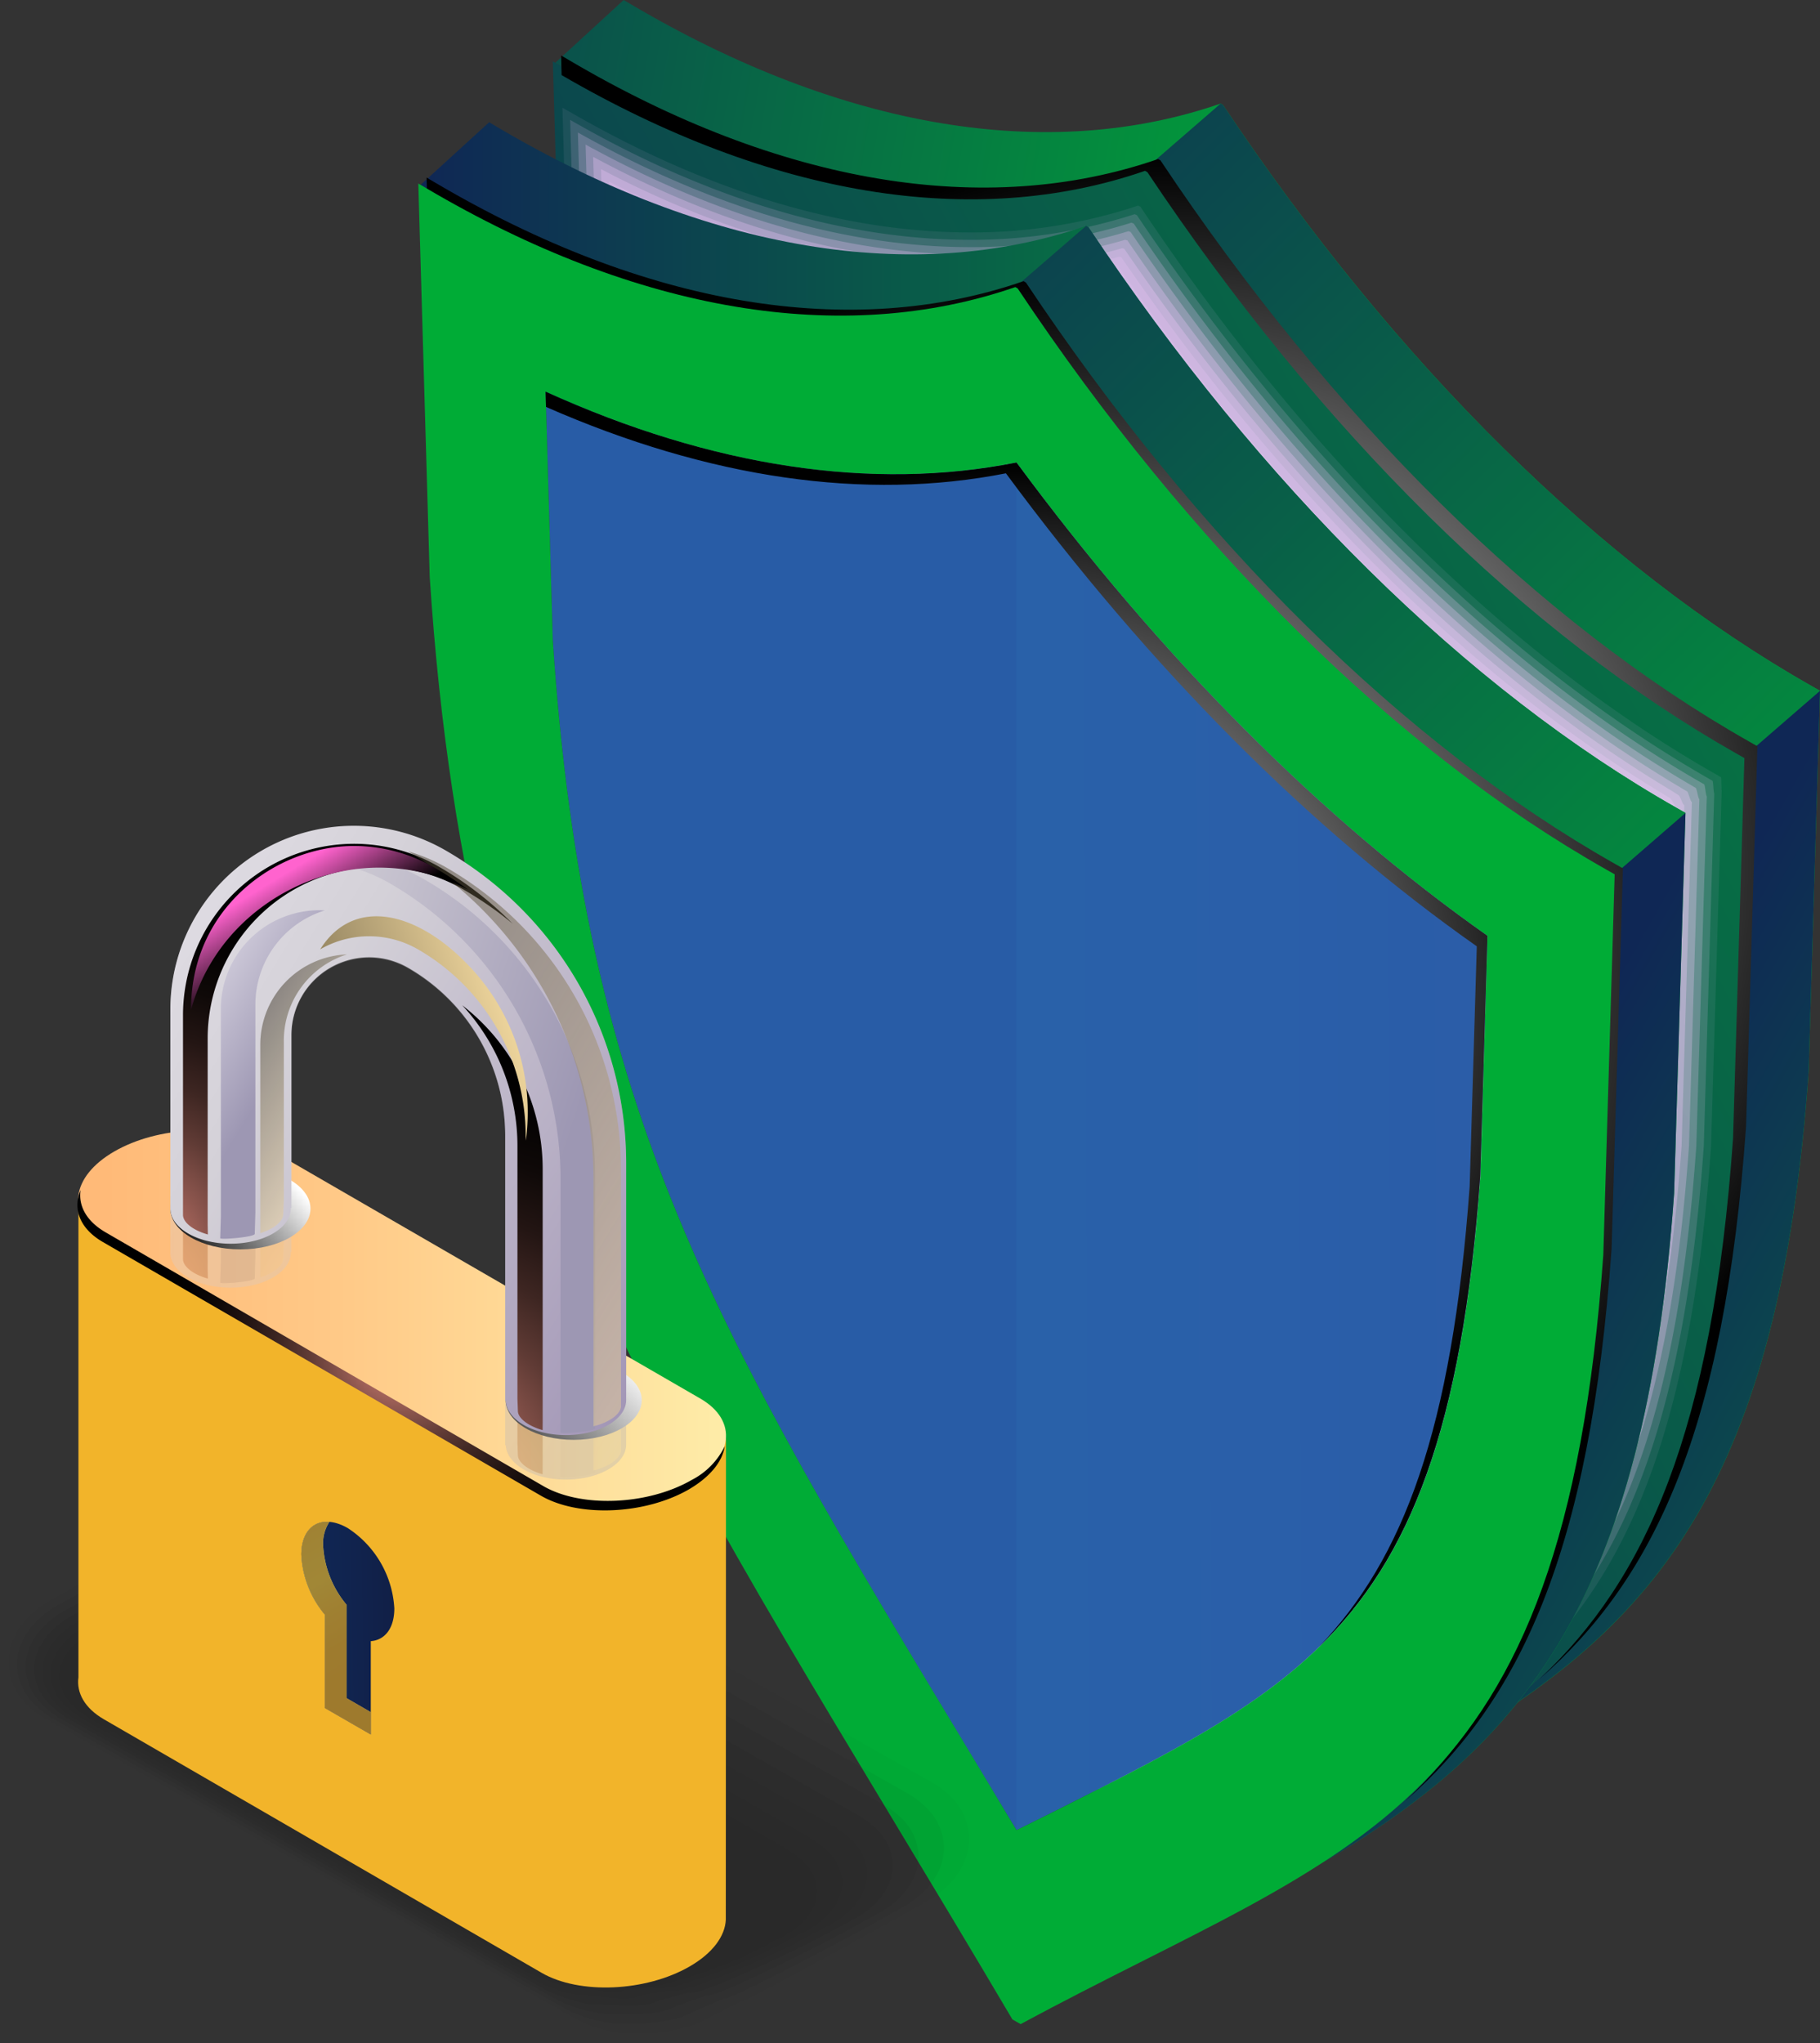 <svg xmlns="http://www.w3.org/2000/svg" xmlns:xlink="http://www.w3.org/1999/xlink" width="288.42" height="323.78" viewBox="0 0 288.42 323.78"><rect x="0" y="0" width="288.42" height="323.78" fill="#333333" stroke="none"/><defs><style>.cls-1{isolation:isolate;}.cls-2{fill:url(#linear-gradient);}.cls-3{fill:url(#linear-gradient-2);}.cls-4{fill:url(#linear-gradient-3);}.cls-5{fill:url(#linear-gradient-4);}.cls-24,.cls-27,.cls-42,.cls-45,.cls-46,.cls-55,.cls-56,.cls-6{mix-blend-mode:color-dodge;}.cls-6{fill:url(#Radial_Gradient_1);}.cls-10,.cls-11,.cls-12,.cls-13,.cls-14,.cls-15,.cls-16,.cls-17,.cls-18,.cls-25,.cls-52,.cls-53,.cls-65,.cls-7,.cls-8,.cls-9{mix-blend-mode:multiply;}.cls-29,.cls-7{opacity:0;}.cls-7{fill:url(#linear-gradient-5);}.cls-30,.cls-8{opacity:0.09;}.cls-8{fill:url(#linear-gradient-6);}.cls-31,.cls-9{opacity:0.18;}.cls-9{fill:url(#linear-gradient-7);}.cls-10,.cls-32{opacity:0.27;}.cls-10{fill:url(#linear-gradient-8);}.cls-11,.cls-33{opacity:0.36;}.cls-11{fill:url(#linear-gradient-9);}.cls-12,.cls-34{opacity:0.45;}.cls-12{fill:url(#linear-gradient-10);}.cls-13,.cls-35{opacity:0.55;}.cls-13{fill:url(#linear-gradient-11);}.cls-14,.cls-36{opacity:0.64;}.cls-14{fill:url(#linear-gradient-12);}.cls-15,.cls-37{opacity:0.73;}.cls-15{fill:url(#linear-gradient-13);}.cls-16,.cls-38{opacity:0.82;}.cls-16{fill:url(#linear-gradient-14);}.cls-17,.cls-39{opacity:0.91;}.cls-17{fill:url(#linear-gradient-15);}.cls-18{fill:url(#linear-gradient-16);}.cls-19{fill:url(#linear-gradient-17);}.cls-20{fill:url(#linear-gradient-18);}.cls-21{fill:url(#linear-gradient-19);}.cls-22{fill:#1f52a2;}.cls-23{opacity:0.1;fill:url(#New_Gradient_Swatch_copy_26);}.cls-24{fill:url(#Radial_Gradient_1-2);}.cls-25{fill:#3065aa;opacity:0.56;}.cls-26{fill:#00ac36;}.cls-27{fill:url(#Radial_Gradient_1-3);}.cls-28{opacity:0.2;}.cls-40{fill:#f2b42a;}.cls-41{fill:url(#linear-gradient-20);}.cls-42{fill:url(#radial-gradient);}.cls-43{opacity:0.3;}.cls-44{fill:url(#New_Gradient_Swatch_copy_3);}.cls-45{fill:url(#radial-gradient-2);}.cls-46{fill:url(#radial-gradient-3);}.cls-47{fill:url(#New_Gradient_Swatch_copy_3-2);}.cls-48{fill:url(#New_Gradient_Swatch_copy_3-3);}.cls-49,.cls-50,.cls-59,.cls-61,.cls-62{mix-blend-mode:screen;}.cls-49,.cls-50,.cls-59{opacity:0.5;}.cls-49{fill:url(#linear-gradient-21);}.cls-51{fill:url(#linear-gradient-22);}.cls-52{fill:url(#New_Gradient_Swatch_1);}.cls-53{fill:url(#New_Gradient_Swatch_1-2);}.cls-54{fill:url(#linear-gradient-23);}.cls-55{fill:url(#radial-gradient-4);}.cls-56{fill:url(#radial-gradient-5);}.cls-57{fill:url(#linear-gradient-24);}.cls-58{fill:url(#linear-gradient-25);}.cls-59{fill:url(#linear-gradient-26);}.cls-60{fill:url(#linear-gradient-27);}.cls-61{fill:url(#linear-gradient-28);}.cls-62{fill:url(#linear-gradient-29);}.cls-63{fill:url(#linear-gradient-30);}.cls-64{fill:url(#linear-gradient-31);}.cls-65{fill:#7a5608;opacity:0.7;}</style><linearGradient id="linear-gradient" x1="-1532.7" y1="190.68" x2="-1186.8" y2="3.35" gradientTransform="translate(1604)" gradientUnits="userSpaceOnUse"><stop offset="0" stop-color="#0f2755"/><stop offset="1" stop-color="#00ac36"/></linearGradient><linearGradient id="linear-gradient-2" x1="-1598.38" y1="109.93" x2="-1399.7" y2="144.77" xlink:href="#linear-gradient"/><linearGradient id="linear-gradient-3" x1="-1458.85" y1="-19.2" x2="-1270.34" y2="172.24" xlink:href="#linear-gradient"/><linearGradient id="linear-gradient-4" x1="-1355.67" y1="186.27" x2="-1190.74" y2="279.95" xlink:href="#linear-gradient"/><radialGradient id="Radial_Gradient_1" cx="-1420.28" cy="137.39" r="112.97" gradientTransform="translate(1604)" gradientUnits="userSpaceOnUse"><stop offset="0" stop-color="#fff"/><stop offset="1"/></radialGradient><linearGradient id="linear-gradient-5" x1="-1532.11" y1="192.81" x2="-1192.44" y2="8.85" gradientTransform="translate(1604)" gradientUnits="userSpaceOnUse"><stop offset="0.4" stop-color="#d1b4e3"/><stop offset="0.56" stop-color="#dbc4e9"/><stop offset="0.88" stop-color="#f4edf8"/><stop offset="1" stop-color="#fff"/></linearGradient><linearGradient id="linear-gradient-6" x1="-1530.28" y1="192.44" x2="-1195.81" y2="11.3" xlink:href="#linear-gradient-5"/><linearGradient id="linear-gradient-7" x1="-1528.44" y1="192.07" x2="-1199.17" y2="13.75" xlink:href="#linear-gradient-5"/><linearGradient id="linear-gradient-8" x1="-1526.61" y1="191.71" x2="-1202.53" y2="16.2" xlink:href="#linear-gradient-5"/><linearGradient id="linear-gradient-9" x1="-1524.77" y1="191.36" x2="-1205.88" y2="18.65" xlink:href="#linear-gradient-5"/><linearGradient id="linear-gradient-10" x1="-1522.93" y1="191" x2="-1209.21" y2="21.1" xlink:href="#linear-gradient-5"/><linearGradient id="linear-gradient-11" x1="-1521.1" y1="190.65" x2="-1212.53" y2="23.54" xlink:href="#linear-gradient-5"/><linearGradient id="linear-gradient-12" x1="-1519.3" y1="190.32" x2="-1215.56" y2="25.83" xlink:href="#linear-gradient-5"/><linearGradient id="linear-gradient-13" x1="-1517.5" y1="190" x2="-1218.57" y2="28.11" xlink:href="#linear-gradient-5"/><linearGradient id="linear-gradient-14" x1="-1515.69" y1="189.68" x2="-1221.59" y2="30.39" xlink:href="#linear-gradient-5"/><linearGradient id="linear-gradient-15" x1="-1513.89" y1="189.36" x2="-1224.6" y2="32.68" xlink:href="#linear-gradient-5"/><linearGradient id="linear-gradient-16" x1="-1512.09" y1="189.04" x2="-1227.6" y2="34.97" xlink:href="#linear-gradient-5"/><linearGradient id="linear-gradient-17" x1="66.65" y1="157.29" x2="267.1" y2="157.29" gradientTransform="matrix(1, 0, 0, 1, 0, 0)" xlink:href="#linear-gradient"/><linearGradient id="linear-gradient-18" x1="-1480.17" y1="0.15" x2="-1291.66" y2="191.59" xlink:href="#linear-gradient"/><linearGradient id="linear-gradient-19" x1="-1376.98" y1="205.62" x2="-1212.05" y2="299.31" xlink:href="#linear-gradient"/><linearGradient id="New_Gradient_Swatch_copy_26" x1="288.52" y1="181.17" x2="132.34" y2="181.77" gradientUnits="userSpaceOnUse"><stop offset="0.03" stop-color="#7c1dc9"/><stop offset="0.21" stop-color="#6e41d2"/><stop offset="0.62" stop-color="#4c9be8"/><stop offset="1" stop-color="#2af6ff"/></linearGradient><radialGradient id="Radial_Gradient_1-2" cx="-1441.6" cy="156.74" r="112.97" xlink:href="#Radial_Gradient_1"/><radialGradient id="Radial_Gradient_1-3" cx="-1442.91" cy="161.53" r="87.93" xlink:href="#Radial_Gradient_1"/><linearGradient id="linear-gradient-20" x1="12.38" y1="208.78" x2="115.03" y2="208.78" gradientUnits="userSpaceOnUse"><stop offset="0.04" stop-color="#ffba78"/><stop offset="0.4" stop-color="#ffc987"/><stop offset="1" stop-color="#feeca8"/></linearGradient><radialGradient id="radial-gradient" cx="63.56" cy="213.97" r="40.47" gradientUnits="userSpaceOnUse"><stop offset="0" stop-color="#f49587"/><stop offset="0.12" stop-color="#bd7368"/><stop offset="0.24" stop-color="#8b554d"/><stop offset="0.36" stop-color="#603b35"/><stop offset="0.48" stop-color="#3e2622"/><stop offset="0.61" stop-color="#231513"/><stop offset="0.74" stop-color="#0f0908"/><stop offset="0.86" stop-color="#040202"/><stop offset="1"/></radialGradient><linearGradient id="New_Gradient_Swatch_copy_3" x1="126.04" y1="214.85" x2="-10.91" y2="131.41" gradientUnits="userSpaceOnUse"><stop offset="0.04" stop-color="#9d9eb3"/><stop offset="0.58" stop-color="#d4d1d8"/><stop offset="1" stop-color="#eeebf2"/></linearGradient><radialGradient id="radial-gradient-2" cx="19.55" cy="206.63" r="58.9" xlink:href="#radial-gradient"/><radialGradient id="radial-gradient-3" cx="66.16" cy="241.05" r="70.1" xlink:href="#radial-gradient"/><linearGradient id="New_Gradient_Swatch_copy_3-2" x1="45.23" y1="175.01" x2="6.37" y2="151.34" xlink:href="#New_Gradient_Swatch_copy_3"/><linearGradient id="New_Gradient_Swatch_copy_3-3" x1="92.97" y1="191.18" x2="-5.2" y2="159.76" xlink:href="#New_Gradient_Swatch_copy_3"/><linearGradient id="linear-gradient-21" x1="58.84" y1="183.42" x2="28.09" y2="164.68" gradientUnits="userSpaceOnUse"><stop offset="0" stop-color="#ffe4a7"/><stop offset="1"/></linearGradient><linearGradient id="linear-gradient-22" x1="123.92" y1="210.56" x2="19" y2="146.64" xlink:href="#linear-gradient-21"/><linearGradient id="New_Gradient_Swatch_1" x1="44.91" y1="185.46" x2="29.16" y2="199.46" gradientTransform="matrix(1, 0, 0, 1, 0, 0)" xlink:href="#Radial_Gradient_1"/><linearGradient id="New_Gradient_Swatch_1-2" x1="98.63" y1="214.11" x2="77.54" y2="235.34" gradientTransform="matrix(1, 0, 0, 1, 0, 0)" xlink:href="#Radial_Gradient_1"/><linearGradient id="linear-gradient-23" x1="124.06" y1="210.08" x2="-8.09" y2="129.57" gradientUnits="userSpaceOnUse"><stop offset="0.04" stop-color="#9d90b3"/><stop offset="0.58" stop-color="#d4d1d8"/><stop offset="1" stop-color="#eeebf2"/></linearGradient><radialGradient id="radial-gradient-4" cx="19.55" cy="199.23" r="58.88" xlink:href="#radial-gradient"/><radialGradient id="radial-gradient-5" cx="66.16" cy="233.36" r="69.33" xlink:href="#radial-gradient"/><linearGradient id="linear-gradient-24" x1="44.77" y1="171.18" x2="10.72" y2="150.43" gradientUnits="userSpaceOnUse"><stop offset="0.04" stop-color="#9d97b3"/><stop offset="0.72" stop-color="#eeebf2"/></linearGradient><linearGradient id="linear-gradient-25" x1="92.36" y1="187.43" x2="-2.98" y2="156.91" gradientUnits="userSpaceOnUse"><stop offset="0.04" stop-color="#9d97b3"/><stop offset="0.58" stop-color="#d4d1d8"/><stop offset="1" stop-color="#eeebf2"/></linearGradient><linearGradient id="linear-gradient-26" x1="56.86" y1="178.65" x2="30.91" y2="162.84" xlink:href="#linear-gradient-21"/><linearGradient id="linear-gradient-27" x1="121.93" y1="205.79" x2="21.82" y2="144.8" xlink:href="#linear-gradient-21"/><linearGradient id="linear-gradient-28" x1="44.98" y1="138.54" x2="51.55" y2="149.37" gradientUnits="userSpaceOnUse"><stop offset="0" stop-color="#ff63ce"/><stop offset="1"/></linearGradient><linearGradient id="linear-gradient-29" x1="84.98" y1="157.98" x2="14.97" y2="182.26" xlink:href="#linear-gradient-21"/><linearGradient id="linear-gradient-30" x1="82.53" y1="257.53" x2="50.2" y2="258.07" gradientUnits="userSpaceOnUse"><stop offset="0" stop-color="#13132f"/><stop offset="1" stop-color="#102755"/></linearGradient><linearGradient id="linear-gradient-31" x1="41.82" y1="238.93" x2="59.95" y2="269.66" gradientUnits="userSpaceOnUse"><stop offset="0.06" stop-color="#f7d590"/><stop offset="0.17" stop-color="#fbe99b"/><stop offset="0.3" stop-color="#fdf6a3"/><stop offset="0.41" stop-color="#fefba6"/><stop offset="0.55" stop-color="#f9e495"/><stop offset="0.69" stop-color="#f5d58b"/><stop offset="0.81" stop-color="#f4d087"/></linearGradient></defs><g class="cls-1"><g id="Layer_2" data-name="Layer 2"><g id="Contents"><path class="cls-2" d="M275.93,118.46c-33.37-18.88-66-51.08-93.34-92.11l-.37-.21c-27.34,9.45-60,4-93.33-15.66l-1.28-.76,1.8,62.35c6.34,96.65,39.3,138.71,92.35,228.56l1.29.75c53.06-28.59,86-32.6,92.35-121.93l1.8-60.27Z"/><path class="cls-3" d="M287.15,108.74c-33.37-18.88-66-51.08-93.34-92.11l-.37-.22c-27.34,9.46-60,4-93.33-15.66L98.83,0,88,9.94l.92.54c33.37,19.65,66,25.11,93.33,15.66l.37.21c27.35,41,60,73.23,93.34,92.11l1.27.72-1.8,60.27c-4.13,58.31-19.62,80.26-44.62,96.43C262,257.43,282,235.26,286.62,169.73l1.8-60.27Z"/><path class="cls-4" d="M288.42,109.46l-1.27-.72c-33.37-18.88-66-51.08-93.34-92.11l-.37-.22-11.22,9.73.37.21c27.35,41,60,73.23,93.34,92.11l1.27.72Z"/><path class="cls-5" d="M277.2,119.18l-1.8,60.27c-4.13,58.31-19.62,80.26-44.62,96.43C262,257.43,282,235.26,286.62,169.73l1.8-60.27Z"/><path class="cls-6" d="M277.24,117.53c-33.37-18.88-66-51.08-93.34-92.12l-.37-.21c-27.34,9.46-60,4-93.33-15.66l-1.28-.75L89,11.9c33.06,19.24,65.36,24.55,92.46,15.17l.37.21c27.35,41,60,73.24,93.34,92.12l1.27.72-1.8,60.27c-3.29,46.47-13.81,69.84-30.6,85.6,18-15.79,29.23-39.13,32.66-87.47l1.8-60.27Z"/><path class="cls-7" d="M272.83,121.89c-32.77-18.54-64.8-50.16-91.65-90.46l-.36-.21C154,40.51,121.93,35.14,89.16,15.84l-1.25-.73,1.77,61.22c6.22,94.91,38.59,136.21,90.68,224.45l1.27.73c52.1-28.08,84.47-32,90.69-119.73l1.76-59.18Z"/><path class="cls-8" d="M89.13,17.06s1.2.7,1.24.71c21.75,12.57,43.17,19,63,19.06a83.29,83.29,0,0,0,27-4.25s.35.18.36.18C207.33,72.6,239,103.9,271.5,122.45l1.24.71c.05,0,.05,2.07.1,2.11l-1.69,56.45c-6.1,86-37.34,90.51-88.32,117.86,0,0-1.22-.63-1.26-.62q-2.65-3.72-5.27-7.32c-5.14-8.62-10.07-16.8-14.8-24.65-40.13-66.56-65-108.3-70.53-189.26,0-.47-.56-17-.59-17.54Z"/><path class="cls-9" d="M90.35,19l1.22.69C112.9,31.77,133.89,37.93,153.37,38a83.68,83.68,0,0,0,26.44-4.06l.36.16c26.46,39.38,57.81,70.36,90,88.92l1.23.71c.1.06.15,1.94.26,2L270,181.66c-6,84.32-36.11,89.37-86,116-.07,0-1.17-.53-1.24-.5-1.86-2.11-3.7-4.17-5.54-6.19-5.09-8.54-10-16.64-14.67-24.42C122.72,200.41,98,158.91,92.25,79.12c-.09-.94-.6-16.38-.66-17.38Z"/><path class="cls-10" d="M91.58,21l1.19.66C113.68,33.2,134.24,39.1,153.4,39.16a84.28,84.28,0,0,0,25.91-3.88s.32.14.35.14c26.26,38.92,57.28,69.59,89.18,88.16l1.22.7c.15.1.26,1.8.42,1.9l-1.66,55.42C263,264.22,234,269.83,185.23,295.71c-.1.06-1.13-.42-1.23-.37q-2.91-2.59-5.8-5.06c-5-8.45-9.88-16.48-14.53-24.2-39.6-65.69-64.22-106.94-70.13-185.57-.15-1.4-.64-15.72-.74-17.22Z"/><path class="cls-11" d="M92.8,22.91c.13.05,1,.58,1.18.64,20.47,11.08,40.62,16.73,59.45,16.77a85,85,0,0,0,25.38-3.68s.31.11.35.1c26.06,38.48,56.74,68.82,88.36,87.4l1.19.7c.21.13.38,1.67.59,1.8l-1.64,54.9c-5.76,80.92-33.62,87.09-81.23,112.24-.14.07-1.08-.32-1.22-.25-2-1.35-4-2.66-6.06-3.93-5-8.37-9.78-16.31-14.39-24-39.34-65.26-63.84-106.27-69.93-183.72-.2-1.87-.69-15.06-.82-17.06Z"/><path class="cls-12" d="M94,24.86c.16.07,1,.54,1.16.61,20,10.59,39.77,16,58.28,16A86.23,86.23,0,0,0,178.31,38c.05,0,.3.09.34.08,25.87,38,56.21,68,87.54,86.63.16.11,1,.6,1.18.7s.49,1.53.75,1.69l-1.63,54.39c-5.63,79.22-32.37,86-78.85,110.37-.18.09-1-.22-1.22-.13q-3.15-1.47-6.31-2.8c-4.94-8.29-9.69-16.15-14.27-23.75C126.77,200.35,102.39,159.59,96.12,83.3c-.25-2.34-.73-14.4-.9-16.9Z"/><path class="cls-13" d="M95.24,26.81c.2.08,1,.5,1.15.59C116,37.49,135.3,42.62,153.49,42.66a87.31,87.31,0,0,0,24.32-3.32c.06,0,.28.07.34.06,25.67,37.56,55.67,67.26,86.71,85.87L266,126c.31.2.59,1.4.91,1.59l-1.61,53.87c-5.52,77.52-31.13,84.81-76.49,108.5-.21.1-1-.12-1.21,0-2.18-.59-4.36-1.15-6.57-1.66-4.89-8.2-9.59-16-14.13-23.53-38.82-64.38-63.08-104.9-69.52-180-.3-2.8-.78-13.74-1-16.73Z"/><path class="cls-14" d="M96.47,28.76c.22.1.9.46,1.12.56,19.2,9.6,38.07,14.48,55.93,14.5a88.62,88.62,0,0,0,23.79-3.13c.07,0,.27.05.33,0,25.48,37.11,55.13,66.49,85.89,85.1.23.15.92.55,1.15.7s.71,1.25,1.08,1.48l-1.6,53.36C258.76,257.18,234.28,265,190,288c-.25.12-.95,0-1.2.1-2.26-.21-4.53-.4-6.83-.53-4.84-8.12-9.49-15.83-14-23.3C129.46,200.3,105.32,160,98.7,86.08c-.35-3.26-.82-13.08-1.06-16.57Z"/><path class="cls-15" d="M97.69,30.71c.25.11.85.42,1.11.54C117.57,40.35,136,45,153.56,45a90.24,90.24,0,0,0,23.25-2.94c.08,0,.25,0,.33,0,25.28,36.66,54.59,65.72,85.06,84.34l1.14.7c.42.26.82,1.12,1.24,1.37L263,181.31c-5.29,74.11-28.65,82.51-71.76,104.74-.28.14-.91.09-1.19.23q-3.5.24-7.09.6c-4.79-8-9.39-15.67-13.86-23.08C130.81,200.28,106.78,160.27,100,87.48c-.39-3.74-.86-12.42-1.12-16.42Z"/><path class="cls-16" d="M98.91,32.66c.29.13.8.39,1.09.51,18.35,8.61,36.36,13,53.59,13a92.16,92.16,0,0,0,22.72-2.75c.08,0,.24,0,.32,0,25.09,36.2,54.06,64.94,84.24,83.58l1.13.69c.47.29.93,1,1.4,1.27l-1.56,52.33c-5.18,72.41-27.41,81.37-69.4,102.87-.31.16-.86.19-1.18.35-2.41.54-4.86,1.11-7.35,1.73-4.74-7.95-9.29-15.51-13.72-22.85-38-63.09-61.94-102.86-68.92-174.48-.44-4.2-.91-11.76-1.2-16.25Z"/><path class="cls-17" d="M100.13,34.61l1.08.49c17.91,8.11,35.51,12.21,52.41,12.22a95,95,0,0,0,22.19-2.57l.32,0c24.89,35.74,53.52,64.16,83.41,82.81l1.11.69c.53.32,1.05.85,1.57,1.17l-1.55,51.81c-5.06,70.71-26.16,80.23-67,101-.35.18-.81.29-1.17.46-2.49.92-5,1.87-7.61,2.87-4.69-7.87-9.19-15.34-13.59-22.63-37.76-62.65-61.56-102.17-68.71-172.63-.49-4.67-1-11.1-1.28-16.09Z"/><path class="cls-18" d="M185.81,284.84c-4.63-7.78-9.09-15.18-13.45-22.4-40.29-66.83-64.62-107.2-69.87-186.71l-1.13-39.17c17.85,7.92,35.38,11.93,52.29,11.93a98.31,98.31,0,0,0,22-2.46c25.48,36.42,54.79,65.18,85.42,83.8l-1.53,51.3c-4.95,69-24.92,79.09-64.67,99.13C191.89,281.75,188.89,283.26,185.81,284.84Z"/><path class="cls-19" d="M265.83,128.09C232.46,109.21,199.84,77,172.49,36l-.37-.21c-27.34,9.45-60,4-93.33-15.66l-1.27-.76L66.65,29.29l.92.54c33.37,19.65,66,25.12,93.33,15.66l.37.21c27.35,41,60,73.24,93.34,92.12l1.28.72-1.81,60.27c-4.13,58.3-19.61,80.25-44.62,96.42,31.24-18.45,51.2-40.61,55.84-106.15l1.8-60.27Z"/><path class="cls-20" d="M267.1,128.81l-1.27-.72C232.46,109.21,199.84,77,172.49,36l-.37-.21L160.9,45.49l.37.21c27.35,41,60,73.24,93.34,92.12l1.28.72Z"/><path class="cls-21" d="M255.89,138.54l-1.81,60.27c-4.13,58.3-19.61,80.25-44.62,96.42,31.24-18.45,51.2-40.61,55.84-106.15l1.8-60.27Z"/><path class="cls-22" d="M154.49,279.08C113.31,210.77,92.59,176.4,87.6,101.42L86.46,62.06c26.44,12,51.79,15.77,74.63,11.23,22.83,30.91,48.18,56.37,74.63,75l-1.14,38c-5,69.22-25.71,79.67-66.9,100.43L161.09,290Z"/><path class="cls-23" d="M161.09,73.29c22.83,30.91,48.18,56.37,74.63,75l-1.14,38c-5,69.22-25.71,79.67-66.9,100.43L161.09,290Z"/><path class="cls-24" d="M255.92,136.88c-33.37-18.88-66-51.08-93.34-92.11l-.37-.22c-27.34,9.46-60,4-93.33-15.66l-1.28-.75.09,3.11c33.07,19.24,65.36,24.55,92.47,15.17l.37.22c27.34,41,60,73.23,93.33,92.11l1.28.72-1.8,60.27c-3.3,46.48-13.82,69.84-30.61,85.6,18-15.78,29.24-39.12,32.66-87.47l1.8-60.27Z"/><path class="cls-25" d="M154.49,279.08C113.31,210.77,92.59,176.4,87.6,101.42L86.46,62.06c26.44,12,51.79,15.77,74.63,11.23,22.83,30.91,48.18,56.37,74.63,75l-1.14,38c-5,69.22-25.71,79.67-66.9,100.43L161.09,290Z"/><path class="cls-26" d="M254.61,137.82c-33.37-18.88-66-51.09-93.34-92.12l-.37-.21c-27.34,9.46-60,4-93.33-15.66l-1.28-.75L68.1,91.43c6.33,96.64,39.29,138.7,92.34,228.56l1.3.74c53-28.59,86-32.59,92.34-121.93l1.8-60.26Zm-20,48.46c-5,69.22-25.71,79.67-66.9,100.43L161.09,290l-6.6-11C113.31,210.77,92.59,176.4,87.6,101.42L86.46,62.06c26.44,12,51.79,15.77,74.63,11.23,22.83,30.91,48.18,56.37,74.63,75Z"/><path class="cls-27" d="M161.09,73.29c-22.84,4.54-48.19.73-74.63-11.22l.07,2.41C112.34,75.81,137.08,79.41,159.41,75c22.83,30.91,48.18,56.37,74.62,74.95L232.9,188c-2.8,38.67-10.5,59-23.93,73,14.47-14.09,22.7-34.46,25.61-74.71l1.14-38C209.27,129.66,183.92,104.2,161.09,73.29Z"/><g class="cls-28"><path class="cls-29" d="M102.75,323.78a20,20,0,0,1-10-2.4L49.25,296.77,5.71,272.15C2.08,270.06,0,266.74,0,263.05c0-4,2.51-7.81,6.88-10.33l35.87-20.38a24.57,24.57,0,0,1,12.1-3.07,20,20,0,0,1,10,2.4l43.54,24.61,43.53,24.62c3.63,2.09,5.72,5.41,5.72,9.1,0,4-2.51,7.81-6.88,10.34l-35.88,20.37A24.53,24.53,0,0,1,102.75,323.78Z"/><path class="cls-30" d="M8,253.57l6.24-3.51c.43-.25,22.76-12.58,23.14-12.36l5.4-2.71c3.12-1.81,7.64-2.44,11.61-2.44A20.17,20.17,0,0,1,63.89,235l31.65,17.91,10.36,5.87,42,23.77a13.27,13.27,0,0,1,3.41,2.82,9.35,9.35,0,0,1,2.25,5.86c.06,3.87-2.34,7.52-6.6,10l-6.24,3.5c-.43.25-22.76,12.58-23.14,12.37l-5.4,2.71c-3.12,1.8-7.64,2.44-11.61,2.44A20.28,20.28,0,0,1,91,319.78L59.38,301.86,49,296,7,272.22A12.88,12.88,0,0,1,3.6,269.4a9.35,9.35,0,0,1-2.25-5.86C1.29,259.67,3.69,256,8,253.57Z"/><path class="cls-31" d="M9,254.42l6-3.35c.87-.5,21.7-11.63,22.45-11.19l5.2-2.25c2.81-1.62,7.55-1.81,11.12-1.81A20.63,20.63,0,0,1,63,238.37l30.49,17.28,10,5.66,40.49,22.94a14.28,14.28,0,0,1,3.31,2.68,9,9,0,0,1,2.29,5.57c.12,3.7-2.17,7.22-6.32,9.62l-6,3.34c-.87.51-21.69,11.64-22.45,11.2l-5.2,2.25c-2.81,1.62-7.55,1.8-11.12,1.8a20.75,20.75,0,0,1-9.16-2.54L58.77,300.89l-10-5.66L8.31,272.29A14.13,14.13,0,0,1,5,269.61,9,9,0,0,1,2.7,264C2.58,260.34,4.87,256.81,9,254.42Z"/><path class="cls-32" d="M10.1,255.27l5.81-3.19c1.31-.76,20.63-10.68,21.76-10l5-1.77c2.5-1.45,7.46-1.18,10.64-1.18a21.36,21.36,0,0,1,8.75,2.62L91.4,258.37l9.61,5.45,39,22.11a14.69,14.69,0,0,1,3.22,2.54,8.65,8.65,0,0,1,2.33,5.28c.18,3.52-2,6.93-6,9.26l-5.82,3.19c-1.31.76-20.63,10.68-21.76,10l-5,1.77c-2.5,1.45-7.46,1.18-10.64,1.18a21.36,21.36,0,0,1-8.75-2.62L58.16,299.91l-9.61-5.45L9.6,272.35a14.69,14.69,0,0,1-3.22-2.54,8.65,8.65,0,0,1-2.33-5.28C3.88,261,6.06,257.6,10.1,255.27Z"/><path class="cls-33" d="M11.17,256.12l5.6-3c1.75-1,19.56-9.73,21.08-8.86l4.79-1.31c2.19-1.26,7.38-.54,10.15-.54,2.42,0,6.62,1.69,8.35,2.69l28.19,16,9.23,5.24L136,287.6a16.63,16.63,0,0,1,3.12,2.4,8.32,8.32,0,0,1,2.37,5c.24,3.35-1.83,6.63-5.76,8.9l-5.61,3c-1.75,1-19.56,9.74-21.07,8.86l-4.8,1.31c-2.18,1.26-7.37.54-10.15.54-2.42,0-6.62-1.69-8.35-2.68l-28.19-16-9.23-5.25L10.9,272.42A17,17,0,0,1,7.77,270a8.37,8.37,0,0,1-2.37-5C5.17,261.67,7.24,258.39,11.17,256.12Z"/><path class="cls-34" d="M12.24,257l5.39-2.87c2.19-1.26,18.5-8.78,20.39-7.69l4.6-.84c1.87-1.09,7.28.09,9.66.09,2.07,0,6.46,1.9,7.95,2.76l27,15.39,8.86,5L132,289.28a19.11,19.11,0,0,1,3,2.26,8.06,8.06,0,0,1,2.4,4.71c.3,3.18-1.67,6.34-5.48,8.54l-5.4,2.88c-2.18,1.26-18.49,8.78-20.38,7.69l-4.6.84c-1.87,1.08-7.28-.09-9.67-.09-2.07,0-6.46-1.9-7.94-2.76L56.94,298l-8.85-5-35.9-20.43a19.74,19.74,0,0,1-3-2.26,8.19,8.19,0,0,1-2.41-4.71C6.46,262.34,8.42,259.18,12.24,257Z"/><path class="cls-35" d="M13.31,257.83l5.18-2.72c2.63-1.52,17.43-7.83,19.7-6.52l4.4-.38c1.56-.9,7.19.73,9.18.73,1.72,0,6.3,2.11,7.54,2.83l25.88,14.76,8.48,4.83L128,291a22.55,22.55,0,0,1,2.94,2.12,7.86,7.86,0,0,1,2.45,4.42c.34,3-1.51,6-5.21,8.18L123,308.4c-2.62,1.52-17.42,7.83-19.69,6.52l-4.4.38c-1.56.9-7.2-.73-9.18-.73-1.72,0-6.31-2.11-7.54-2.83L56.34,297l-8.48-4.83-34.37-19.6a21.89,21.89,0,0,1-2.94-2.12A7.86,7.86,0,0,1,8.1,266C7.76,263,9.61,260,13.31,257.83Z"/><path class="cls-36" d="M14.39,258.68l5-2.56c3.06-1.77,16.35-6.89,19-5.36l4.2.1c1.25-.72,7.11,1.36,8.69,1.36,1.38,0,6.16,2.33,7.15,2.9l24.72,14.12,8.11,4.63,32.84,18.77a28.5,28.5,0,0,1,2.84,2,7.7,7.7,0,0,1,2.49,4.14c.4,2.83-1.34,5.75-4.93,7.83l-5,2.56c-3.06,1.76-16.35,6.88-19,5.35l-4.2-.09C95,315.12,89.18,313,87.6,313c-1.38,0-6.16-2.33-7.15-2.91L55.73,296l-8.11-4.63L14.78,272.62a28.56,28.56,0,0,1-2.84-2,7.7,7.7,0,0,1-2.49-4.14C9.05,263.67,10.79,260.75,14.39,258.68Z"/><path class="cls-37" d="M15.46,259.53l4.76-2.41c3.5-2,15.29-5.93,18.32-4.18l4,.56c.94-.54,7,2,8.21,2,1,0,6,2.55,6.74,3L81.05,272l7.73,4.43,31.31,17.92c.39.22,2.46,1.56,2.75,1.84a7.46,7.46,0,0,1,2.53,3.85c.46,2.66-1.17,5.45-4.66,7.47l-4.76,2.4c-3.49,2-15.28,5.93-18.31,4.18l-4-.55c-.94.54-7-2-8.21-2-1,0-6-2.54-6.74-3L55.12,295l-7.73-4.42L16.08,272.68c-.39-.22-2.46-1.56-2.75-1.83A7.54,7.54,0,0,1,10.8,267C10.34,264.34,12,261.54,15.46,259.53Z"/><path class="cls-38" d="M16.53,260.38l4.55-2.25c3.93-2.27,14.22-5,17.63-3l3.8,1c.62-.36,6.92,2.62,7.72,2.62s5.84,2.76,6.33,3.05L79,274.68l7.35,4.22L116.12,296c.26.15,2.46,1.51,2.65,1.7,1.28,1.19,2.29,2.23,2.57,3.56.53,2.48-1,5.16-4.38,7.11l-4.55,2.25c-3.93,2.27-14.22,5-17.62,3l-3.8-1c-.63.36-6.93-2.62-7.72-2.62s-5.84-2.76-6.34-3.05L54.51,294.06l-7.35-4.22L17.37,272.75c-.25-.15-2.45-1.52-2.65-1.7-1.27-1.19-2.29-2.23-2.57-3.56C11.63,265,13.15,262.33,16.53,260.38Z"/><path class="cls-39" d="M17.6,261.23l4.34-2.09c4.37-2.52,13.15-4,16.94-1.84l3.6,1.49c.31-.18,6.84,3.26,7.23,3.26s5.69,3,5.94,3.12L76.91,277.4l7,4,28.26,16.26c.13.07,2.45,1.46,2.55,1.55,1.27,1.14,2.3,2.06,2.61,3.28.59,2.31-.83,4.87-4.1,6.75l-4.34,2.09c-4.37,2.53-13.15,4-16.94,1.84l-3.59-1.49c-.31.18-6.84-3.26-7.24-3.26s-5.68-3-5.93-3.12L53.9,293.08l-7-4L18.67,272.82c-.13-.08-2.46-1.47-2.55-1.56-1.27-1.14-2.31-2.05-2.62-3.28C12.92,265.67,14.34,263.12,17.6,261.23Z"/><path d="M89.08,312.75,53.3,292.11,17.51,271.47c-4.17-2.41-3.65-6.61,1.16-9.39l4.13-1.93c4.81-2.78,12.09-3.08,16.25-.67l35.79,20.64,35.79,20.64c4.17,2.4,3.64,6.6-1.17,9.38l-4.12,1.94C100.53,314.85,93.25,315.15,89.08,312.75Z"/></g><path class="cls-40" d="M115.05,227.94,12.43,189.67v76.11c-.33,2.47,1,4.88,4,6.63L85.83,312.6c6,3.47,16.51,3,23.45-1h0c3.68-2.12,5.62-4.82,5.74-7.4h0Z"/><path class="cls-41" d="M85.83,236.13,16.44,196c-6-3.48-5.26-9.54,1.68-13.55h0c6.94-4,17.44-4.44,23.45-1L111,221.62c6,3.47,5.26,9.53-1.69,13.54h0C102.34,239.17,91.84,239.6,85.83,236.13Z"/><path class="cls-42" d="M109.61,234.51h0c-6.94,4-17.44,4.44-23.45,1L16.77,195.29c-3.07-1.77-4.37-4.21-4-6.71-1.27,3-.13,6.11,3.56,8.24L85.72,237c6,3.47,16.51,3,23.45-1h0c3.41-2,5.32-4.43,5.68-6.84A11.83,11.83,0,0,1,109.61,234.51Z"/><g class="cls-43"><path class="cls-44" d="M70.58,134.84h0A29.07,29.07,0,0,0,27,160v38.42h0v.07c0,3.06,4.27,5.55,9.54,5.55s9.54-2.49,9.54-5.55c0,0,0-.08,0-.11h.1V164.1a12.32,12.32,0,0,1,18.46-10.68h0a30.7,30.7,0,0,1,15.42,26.63V229h.1c.1,3,4.33,5.45,9.53,5.45s9.49-2.46,9.54-5.5h0V184.4A57.19,57.19,0,0,0,70.58,134.84Z"/><path class="cls-45" d="M32.91,201.07h0V164.62a27.17,27.17,0,0,1,27.15-27.14,26.67,26.67,0,0,1,13.48,3.66,54,54,0,0,1,7.7,5.36,54.74,54.74,0,0,0-11.63-9,26.74,26.74,0,0,0-13.49-3.66A27.16,27.16,0,0,0,29,161v36.45h0v2.1c.05,1.16,1.59,2.39,3.94,3.05Z"/><path class="cls-46" d="M86,232.25h0V185.3A32.78,32.78,0,0,0,73.2,159.4,32.75,32.75,0,0,1,82,181.69v46.95h0l.07,1.92c0,1.14,1.58,2.38,3.92,3.05Z"/><path class="cls-47" d="M50.64,144.34A15.63,15.63,0,0,0,35,160v39.82l-.1,3.41c-.07.29,5.34-.15,5.47-.65l.1-3.42V159.3a15.63,15.63,0,0,1,11-14.93Z"/><path class="cls-48" d="M67.3,139.49A25.36,25.36,0,0,0,54.47,136a25.07,25.07,0,0,0-5.62.66H49a25.43,25.43,0,0,1,12.83,3.48,54.06,54.06,0,0,1,27,46.72V234c0,.26,5.46-.21,5.47-.66V186.2A54,54,0,0,0,67.3,139.49Z"/><path class="cls-49" d="M41.25,165.63V202.4c2.16-.67,3.57-1.84,3.63-2.93v0l.1-2.12V165a14.33,14.33,0,0,1,10-13.63A14.32,14.32,0,0,0,41.25,165.63Z"/><g class="cls-50"><path class="cls-51" d="M70.83,137.63A27.82,27.82,0,0,0,64.64,135a60.58,60.58,0,0,1,29.41,51.86V233c2.61-.63,4.34-2,4.36-3.18V185.37A55.27,55.27,0,0,0,70.83,137.63Z"/></g></g><ellipse class="cls-52" cx="38.1" cy="191.51" rx="11.1" ry="6.46"/><ellipse class="cls-53" cx="90.92" cy="221.87" rx="10.78" ry="6.28"/><path class="cls-54" d="M70.58,134.73h0A29.07,29.07,0,0,0,27,159.92v31.53h0v.06c0,3.07,4.27,5.56,9.54,5.56s9.54-2.49,9.54-5.56c0,0,0-.07,0-.1h.1V164a12.32,12.32,0,0,1,18.46-10.68h0a30.7,30.7,0,0,1,15.42,26.63v42h.1c.1,3,4.33,5.45,9.53,5.45s9.49-2.46,9.54-5.5h0V184.29A57.19,57.19,0,0,0,70.58,134.73Z"/><path class="cls-55" d="M32.91,194.07h0V164.51a27.18,27.18,0,0,1,27.15-27.14A26.67,26.67,0,0,1,73.53,141a54.79,54.79,0,0,1,7.7,5.36,54.74,54.74,0,0,0-11.63-9,26.74,26.74,0,0,0-13.49-3.66A27.17,27.17,0,0,0,29,160.9v29.56h0v2.1c.05,1.16,1.59,2.39,3.94,3.05Z"/><path class="cls-56" d="M86,225.25h0V185.19a32.78,32.78,0,0,0-12.75-25.9A32.75,32.75,0,0,1,82,181.58v40.06h0l.07,1.92c0,1.14,1.58,2.38,3.92,3.05Z"/><path class="cls-57" d="M50.64,144.23A15.63,15.63,0,0,0,35,159.85v32.92l-.1,3.42c-.07.29,5.34-.15,5.47-.66l.1-3.41V159.19a15.63,15.63,0,0,1,11-14.93Z"/><path class="cls-58" d="M67.3,139.38a25.36,25.36,0,0,0-12.83-3.49,25.07,25.07,0,0,0-5.62.66H49A25.43,25.43,0,0,1,61.83,140a54.06,54.06,0,0,1,27,46.72V227c0,.26,5.46-.21,5.47-.66V186.09A54,54,0,0,0,67.3,139.38Z"/><path class="cls-59" d="M41.25,165.52V195.4c2.16-.67,3.57-1.84,3.63-2.93v0l.1-2.12V164.86a14.33,14.33,0,0,1,10-13.63A14.32,14.32,0,0,0,41.25,165.52Z"/><g class="cls-50"><path class="cls-60" d="M70.83,137.52a27.82,27.82,0,0,0-6.19-2.63,60.58,60.58,0,0,1,29.41,51.86V226c2.61-.63,4.34-2,4.36-3.18V185.26A55.27,55.27,0,0,0,70.83,137.52Z"/></g><path class="cls-61" d="M60,137.48A30.1,30.1,0,0,1,74.2,141a53.7,53.7,0,0,0-5.26-3.47,25.43,25.43,0,0,0-12.83-3.48c-12.42,0-25.83,9.87-25.83,25.83V160C34.12,145.89,47.48,137.48,60,137.48Z"/><path class="cls-62" d="M83.33,180.73a33.52,33.52,0,0,0-9-27.67c-8.31-8.77-18.33-11-23.59-2.63a15.51,15.51,0,0,1,15.5,0,34.09,34.09,0,0,1,17.06,29.48Z"/><path class="cls-63" d="M62.49,254.86a16.26,16.26,0,0,0-7.37-12.72c-4.07-2.35-7.37-.46-7.37,4.21a16,16,0,0,0,3.73,9.49v14.8l7.28,4.2V260.05C61,259.88,62.49,258,62.49,254.86Z"/><path class="cls-64" d="M54.93,269.08V254.29a16,16,0,0,1-3.73-9.5,6.19,6.19,0,0,1,1-3.64c-2.61-.2-4.44,1.72-4.44,5.2a16.05,16.05,0,0,0,3.72,9.49v14.8l7.29,4.2V271.3Z"/><path class="cls-65" d="M54.93,269.08V254.29a16,16,0,0,1-3.73-9.5,6.19,6.19,0,0,1,1-3.64c-2.61-.2-4.44,1.72-4.44,5.2a16.05,16.05,0,0,0,3.72,9.49v14.8l7.29,4.2V271.3Z"/></g></g></g></svg>